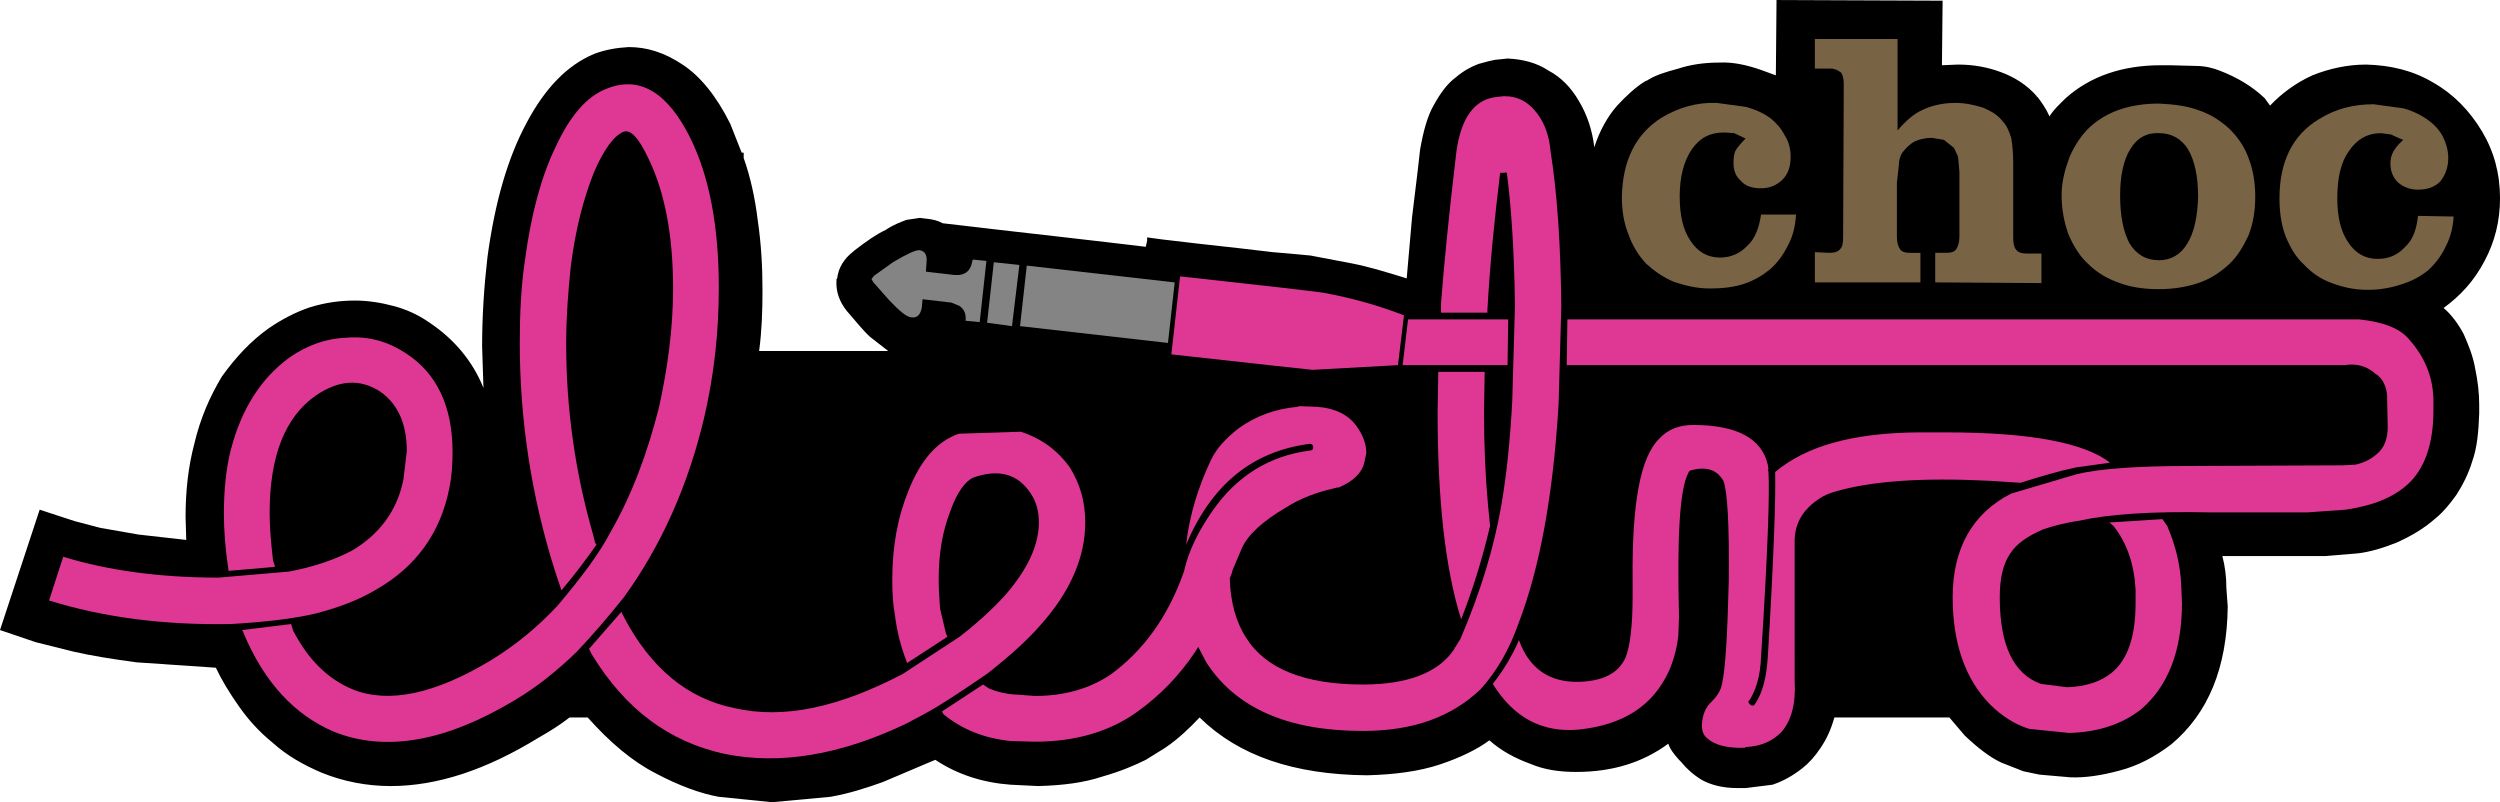 <?xml version="1.0" encoding="UTF-8" standalone="no"?>
<!-- Generator: Adobe Illustrator 13.0.0, SVG Export Plug-In . SVG Version: 6.00 Build 14948)  -->

<svg
   xmlns:dc="http://purl.org/dc/elements/1.1/"
   xmlns:cc="http://creativecommons.org/ns#"
   xmlns:rdf="http://www.w3.org/1999/02/22-rdf-syntax-ns#"
   xmlns:svg="http://www.w3.org/2000/svg"
   xmlns="http://www.w3.org/2000/svg"
   xmlns:sodipodi="http://sodipodi.sourceforge.net/DTD/sodipodi-0.dtd"
   xmlns:inkscape="http://www.inkscape.org/namespaces/inkscape"
   version="1.1"
   id="Layer_1"
   x="0px"
   y="0px"
   width="1558.232"
   height="500"
   viewBox="0 0 1558.232 500"
   xml:space="preserve"
   inkscape:version="0.48.4 r9939"
   sodipodi:docname="Electro-Choc-Logo.svg"><defs
   id="defs47" /><sodipodi:namedview
   pagecolor="#ffffff"
   bordercolor="#666666"
   borderopacity="1"
   objecttolerance="10"
   gridtolerance="10"
   guidetolerance="10"
   inkscape:pageopacity="0"
   inkscape:pageshadow="2"
   inkscape:window-width="1680"
   inkscape:window-height="990"
   id="namedview45"
   showgrid="false"
   fit-margin-top="0"
   fit-margin-left="0"
   fit-margin-right="0"
   fit-margin-bottom="0"
   showguides="true"
   inkscape:guide-bbox="true"
   inkscape:zoom="0.99471722"
   inkscape:cx="779.1159"
   inkscape:cy="250"
   inkscape:window-x="-4"
   inkscape:window-y="-4"
   inkscape:window-maximized="1"
   inkscape:current-layer="Layer_1" />
<g
   id="g3"
   transform="matrix(5.42,0,0,5.42,-27.1,-10.558)">
	<g
   id="g5">
		<path
   d="m 290.722,31.953 c 1.16,-2.166 1.778,-4.563 1.778,-7.192 0,-2.861 -0.696,-5.413 -2.087,-7.732 -1.393,-2.32 -3.248,-4.253 -5.568,-5.568 -2.319,-1.392 -4.871,-2.01 -7.732,-2.088 -2.165,0 -4.253,0.464 -6.187,1.237 -1.855,0.851 -3.479,2.011 -4.872,3.48 l -0.618,-0.851 c -1.469,-1.392 -3.17,-2.397 -5.18,-3.171 -0.773,-0.309 -1.702,-0.541 -2.784,-0.541 l -3.017,-0.078 h -0.153 -0.696 -0.078 c -4.407,0 -8.118,1.237 -10.98,3.789 l -0.077,0.077 0,0 c -0.619,0.619 -1.314,1.237 -1.778,2.011 -0.387,-0.851 -0.852,-1.546 -1.392,-2.243 h -0.077 v -0.077 c -1.084,-1.237 -2.475,-2.166 -4.176,-2.784 -1.47,-0.542 -3.094,-0.851 -4.872,-0.851 l -1.856,0.078 0.078,-7.424 -19.1,-0.077 -0.077,8.661 -1.701,-0.619 c -1.548,-0.541 -3.17,-0.928 -4.795,-0.85 -1.701,0 -3.324,0.231 -4.717,0.696 -1.47,0.387 -2.706,0.773 -3.634,1.392 h -0.078 l 0,0 c -1.16,0.696 -2.242,1.702 -3.324,2.861 -1.084,1.237 -2.011,2.861 -2.63,4.794 -0.231,-2.01 -0.85,-3.789 -1.778,-5.335 -0.851,-1.47 -2.01,-2.707 -3.479,-3.48 -1.393,-0.927 -3.016,-1.314 -4.717,-1.392 l -1.469,0.155 c -0.388,0.077 -1.083,0.232 -1.856,0.464 -0.851,0.31 -1.701,0.773 -2.629,1.546 -0.928,0.696 -1.701,1.702 -2.475,3.093 -0.773,1.314 -1.236,3.016 -1.624,5.181 l -0.309,2.707 -0.62,5.103 -0.617,7.037 c -2.242,-0.696 -4.253,-1.314 -6.187,-1.701 l -4.872,-0.928 -2.475,-0.232 -1.855,-0.155 -3.943,-0.464 -4.872,-0.541 -3.944,-0.464 -1.701,-0.231 v 0.386 l -0.155,0.696 -4.562,-0.541 -6.031,-0.696 -6.109,-0.696 -4.639,-0.542 -2.01,-0.232 c -0.542,-0.309 -1.16,-0.463 -2.011,-0.541 l -0.619,-0.078 -1.547,0.232 c -0.618,0.232 -1.469,0.541 -2.396,1.16 -1.006,0.464 -2.243,1.314 -3.634,2.397 l -0.078,0.077 c -1.082,0.851 -1.701,1.856 -1.855,3.093 l -0.078,0.078 v 0.155 c -0.078,1.237 0.309,2.397 1.16,3.479 l 0,0 c 1.083,1.237 1.933,2.32 2.707,3.016 l 2.088,1.624 h -14.85 c 0.31,-2.32 0.387,-4.64 0.387,-6.959 0,-2.784 -0.154,-5.413 -0.542,-8.042 C 91.837,24.76 91.295,22.285 90.522,20.12 V 19.501 H 90.29 L 88.976,16.176 C 87.352,12.929 85.497,10.686 83.486,9.371 81.398,7.979 79.388,7.361 77.3,7.361 75.908,7.438 74.593,7.67 73.356,8.134 c -3.17,1.314 -5.722,4.021 -7.81,7.964 -2.165,4.021 -3.635,9.125 -4.485,15.388 -0.387,3.325 -0.619,6.805 -0.619,10.284 l 0.155,4.794 C 59.36,43.471 57.195,40.919 54.41,39.063 53.096,38.136 51.704,37.517 50.235,37.13 c -1.469,-0.386 -2.938,-0.618 -4.408,-0.618 -1.778,0 -3.402,0.232 -5.181,0.773 -1.624,0.541 -3.248,1.392 -4.717,2.397 -2.088,1.469 -3.866,3.402 -5.413,5.567 -1.392,2.32 -2.475,4.795 -3.17,7.733 -0.696,2.629 -1.005,5.413 -1.005,8.429 L 26.418,64.04 20.928,63.421 16.52,62.649 13.582,61.876 9.561,60.562 5,74.404 l 4.098,1.392 4.331,1.082 c 2.01,0.465 4.408,0.852 7.269,1.237 l 9.125,0.62 c 0.695,1.469 1.546,2.86 2.629,4.407 1.082,1.546 2.32,2.938 3.943,4.253 1.547,1.392 3.402,2.475 5.568,3.401 2.474,1.007 5.181,1.548 7.964,1.548 5.335,0 10.98,-1.856 17.012,-5.567 1.237,-0.696 2.474,-1.47 3.557,-2.32 h 2.087 c 2.552,2.86 5.104,5.026 7.811,6.418 2.629,1.393 5.104,2.319 7.269,2.707 l 6.109,0.618 6.727,-0.618 c 2.166,-0.388 4.099,-1.006 6.031,-1.702 l 5.104,-2.165 0.928,-0.386 c 2.552,1.701 5.491,2.628 8.661,2.86 l 3.17,0.155 c 2.861,-0.077 5.259,-0.388 7.346,-1.083 2.165,-0.619 3.789,-1.315 5.026,-1.933 l 2.243,-1.393 c 1.47,-1.005 2.707,-2.166 3.943,-3.479 4.485,4.408 10.825,6.573 19.254,6.65 3.171,-0.077 6.032,-0.465 8.352,-1.237 2.32,-0.773 4.254,-1.701 5.722,-2.783 1.393,1.237 3.017,2.087 4.718,2.705 1.624,0.696 3.402,0.929 5.258,0.929 4.176,0 7.655,-1.083 10.595,-3.248 0.23,0.696 0.695,1.236 1.237,1.856 l 0.231,0.232 c 0.619,0.772 1.392,1.469 2.396,2.087 1.006,0.541 2.32,0.928 4.099,0.928 h 0.31 0.619 l 3.093,-0.387 c 1.159,-0.386 2.319,-1.006 3.479,-1.933 0.696,-0.542 1.392,-1.315 2.011,-2.243 0.696,-1.006 1.237,-2.165 1.623,-3.557 h 13.224 l 1.777,2.088 c 1.47,1.392 2.862,2.475 4.176,3.093 l 2.553,1.005 1.855,0.388 3.557,0.309 c 1.701,0.077 3.635,-0.231 5.646,-0.772 2.088,-0.542 4.021,-1.547 5.954,-3.017 4.253,-3.558 6.418,-8.814 6.495,-15.852 l -0.154,-2.088 c 0,-1.314 -0.155,-2.552 -0.464,-3.712 h 2.706 1.082 2.475 2.552 1.315 1.624 l 3.789,-0.309 c 1.392,-0.155 2.938,-0.62 4.484,-1.237 1.546,-0.696 3.093,-1.547 4.562,-2.862 0.774,-0.617 1.547,-1.546 2.321,-2.629 0.696,-1.082 1.392,-2.396 1.854,-3.943 0.542,-1.547 0.696,-3.325 0.774,-5.412 V 48.5 c 0,-1.314 -0.154,-2.707 -0.465,-4.175 -0.231,-1.392 -0.772,-2.707 -1.314,-3.944 -0.618,-1.16 -1.392,-2.242 -2.319,-3.016 1.931,-1.392 3.555,-3.17 4.715,-5.412 z"
   id="path7"
   inkscape:connector-curvature="0" />
	</g>
</g>
<g
   id="g9"
   transform="matrix(5.42,0,0,5.42,-27.1,-10.558)">
	<g
   id="g11">
		<path
   style="fill:#786345"
   d="m 277.962,13.935 c -2.319,0 -4.407,0.542 -6.263,1.702 -3.093,1.855 -4.563,4.948 -4.563,9.124 0,1.624 0.232,3.093 0.695,4.331 0.542,1.314 1.161,2.397 2.089,3.248 0.85,0.928 1.934,1.701 3.248,2.165 1.237,0.464 2.551,0.773 4.098,0.773 1.392,0 2.707,-0.232 3.866,-0.619 1.237,-0.387 2.242,-0.928 3.094,-1.624 0.85,-0.773 1.547,-1.701 2.011,-2.707 0.541,-1.005 0.85,-2.165 0.928,-3.479 l -4.099,-0.077 c -0.155,1.469 -0.541,2.706 -1.47,3.557 -0.851,0.928 -1.855,1.392 -3.17,1.392 -1.392,0 -2.552,-0.618 -3.402,-1.933 -0.851,-1.237 -1.237,-2.938 -1.237,-5.026 0,-2.32 0.387,-4.098 1.315,-5.413 0.927,-1.392 2.164,-2.087 3.711,-2.087 l 1.16,0.154 c 0.386,0.155 0.772,0.387 1.392,0.619 -0.619,0.542 -1.006,1.083 -1.161,1.392 -0.23,0.464 -0.309,0.851 -0.309,1.314 0,0.928 0.309,1.624 0.851,2.165 0.619,0.542 1.392,0.851 2.32,0.851 1.082,0 1.934,-0.31 2.551,-0.928 0.542,-0.696 0.929,-1.546 0.929,-2.707 0,-0.851 -0.232,-1.701 -0.618,-2.474 -0.464,-0.851 -1.083,-1.47 -1.856,-2.01 -0.696,-0.464 -1.546,-0.929 -2.706,-1.238 l -3.404,-0.465 z"
   id="path13"
   inkscape:connector-curvature="0" />
		<path
   style="fill:#786345"
   d="m 263.58,20.121 c -0.465,-1.314 -1.237,-2.397 -2.165,-3.325 -1.006,-0.928 -2.166,-1.701 -3.558,-2.165 -1.237,-0.464 -2.783,-0.696 -4.562,-0.773 -3.248,0 -5.877,0.851 -7.887,2.63 -1.006,0.927 -1.779,2.087 -2.398,3.479 -0.541,1.469 -0.928,2.861 -0.928,4.408 0,1.701 0.31,3.17 0.773,4.485 0.619,1.469 1.392,2.629 2.242,3.402 1.006,1.005 2.165,1.701 3.479,2.165 1.393,0.542 2.938,0.774 4.718,0.774 1.547,0 3.093,-0.232 4.485,-0.696 1.392,-0.464 2.551,-1.237 3.556,-2.165 0.929,-0.851 1.625,-2.011 2.243,-3.325 0.541,-1.392 0.772,-2.861 0.772,-4.407 0.003,-1.626 -0.229,-3.095 -0.77,-4.487 z m -5.799,4.485 c -0.079,2.319 -0.465,4.098 -1.237,5.335 -0.774,1.314 -1.934,1.933 -3.248,1.933 -1.547,0 -2.63,-0.696 -3.402,-1.933 -0.696,-1.315 -1.083,-3.093 -1.083,-5.567 0,-2.166 0.387,-4.021 1.16,-5.258 0.772,-1.315 1.933,-1.933 3.325,-1.856 1.392,0 2.552,0.619 3.324,1.856 0.774,1.315 1.161,3.17 1.161,5.49 z"
   id="path15"
   inkscape:connector-curvature="0" />
		<path
   style="fill:#de3894"
   d="m 276.34,38.68 h -3.867 -87.225 l -0.078,5.258 h 89.468 c 1.47,-0.232 2.629,0.154 3.634,1.083 h 0.078 l 0.154,0.154 c 0.542,0.464 0.928,1.237 1.005,2.243 l 0.078,3.634 c 0,1.314 -0.388,2.397 -1.237,3.093 -0.696,0.619 -1.47,1.007 -2.475,1.237 l -1.469,0.078 -17.786,0.076 c -5.877,0 -10.13,0.311 -12.759,0.929 l -7.577,2.242 c -4.408,2.242 -6.729,6.263 -6.729,11.908 0,5.336 1.47,9.434 4.254,12.296 1.47,1.469 3.016,2.396 4.562,2.859 l 4.563,0.465 c 3.324,-0.077 6.108,-1.006 8.272,-2.707 3.095,-2.628 4.717,-6.727 4.717,-12.217 l -0.076,-1.855 c -0.078,-2.553 -0.696,-4.871 -1.625,-7.037 l -0.541,-0.773 -6.108,0.387 0.464,0.387 c 1.547,1.934 2.397,4.408 2.553,7.347 v 1.546 c 0,3.866 -0.929,6.495 -2.707,7.964 -1.314,1.083 -3.016,1.625 -5.181,1.702 l -3.017,-0.387 c -3.17,-1.159 -4.717,-4.485 -4.717,-9.976 0,-2.166 0.387,-3.788 1.16,-4.949 0.772,-1.237 2.089,-2.087 3.867,-2.86 1.159,-0.387 2.629,-0.773 4.252,-1.005 3.094,-0.697 8.12,-1.083 15.079,-0.928 h 10.98 l 4.407,-0.31 c 3.171,-0.465 5.489,-1.392 7.191,-2.939 1.934,-1.777 2.938,-4.639 2.938,-8.506 v -1.005 c 0,-2.552 -0.851,-4.949 -2.783,-7.114 -1.002,-1.238 -2.86,-2.011 -5.719,-2.32 z"
   id="path17"
   inkscape:connector-curvature="0" />
		<path
   style="fill:#786345"
   d="m 225.226,18.188 c 0.541,-0.232 1.237,-0.387 1.934,-0.387 l 1.393,0.232 1.159,0.928 0.464,1.005 0.155,1.778 v 7.423 c 0,0.619 -0.155,1.16 -0.388,1.469 -0.231,0.309 -0.617,0.386 -1.159,0.386 h -1.237 v 3.402 l 12.218,0.078 V 31.1 h -1.778 c -0.542,0 -0.929,-0.155 -1.16,-0.464 -0.232,-0.31 -0.31,-0.696 -0.31,-1.469 V 20.74 c 0,-1.083 -0.077,-2.088 -0.231,-2.938 -0.232,-0.773 -0.542,-1.469 -1.005,-1.933 -0.541,-0.696 -1.315,-1.16 -2.243,-1.546 -1.005,-0.31 -2.011,-0.541 -3.17,-0.541 -1.47,0 -2.707,0.309 -3.712,0.773 -1.083,0.464 -2.011,1.314 -2.938,2.397 V 6.435 h -9.512 v 3.402 h 1.856 c 0.464,0 0.851,0.231 1.16,0.464 0.232,0.309 0.309,0.773 0.309,1.469 l -0.076,17.398 c 0,0.696 -0.078,1.16 -0.311,1.392 -0.231,0.309 -0.618,0.463 -1.237,0.463 l -1.701,-0.077 v 3.479 h 12.142 v -3.402 h -1.161 c -0.541,0 -0.928,-0.077 -1.16,-0.386 -0.232,-0.31 -0.386,-0.773 -0.386,-1.469 v -6.186 l 0.231,-2.088 c 0,-0.541 0.154,-1.005 0.387,-1.392 0.385,-0.463 0.77,-0.927 1.467,-1.314 z"
   id="path19"
   inkscape:connector-curvature="0" />
		<path
   style="fill:#786345"
   d="m 210.92,19.967 c 0,-0.928 -0.231,-1.779 -0.695,-2.475 -0.387,-0.773 -1.005,-1.469 -1.7,-2.01 -0.774,-0.541 -1.625,-0.928 -2.707,-1.237 l -3.402,-0.464 c -2.32,-0.078 -4.408,0.541 -6.342,1.701 -2.938,1.856 -4.484,4.872 -4.562,9.125 0,1.546 0.232,3.015 0.773,4.33 0.464,1.315 1.16,2.397 2.01,3.325 0.929,0.851 1.934,1.547 3.171,2.088 1.393,0.464 2.707,0.773 4.176,0.773 1.47,0 2.783,-0.154 3.944,-0.541 1.159,-0.387 2.164,-1.006 3.015,-1.702 0.851,-0.773 1.47,-1.624 2.011,-2.707 0.541,-1.005 0.851,-2.165 0.928,-3.557 h -4.021 c -0.231,1.546 -0.696,2.784 -1.548,3.557 -0.85,0.928 -1.933,1.392 -3.169,1.392 -1.392,0 -2.553,-0.619 -3.402,-1.933 -0.852,-1.237 -1.237,-2.938 -1.237,-5.104 0,-2.243 0.463,-4.021 1.392,-5.413 0.928,-1.315 2.088,-1.933 3.711,-1.933 l 1.16,0.077 1.315,0.619 c -0.542,0.542 -0.929,1.005 -1.16,1.392 -0.155,0.31 -0.231,0.773 -0.231,1.392 0,0.851 0.231,1.546 0.85,2.087 0.542,0.619 1.314,0.851 2.32,0.851 0.928,0 1.778,-0.309 2.474,-1.005 0.617,-0.618 0.926,-1.468 0.926,-2.628 z"
   id="path21"
   inkscape:connector-curvature="0" />
		<path
   style="fill:#de3894"
   d="m 208.369,55.924 -0.077,-0.542 c -0.696,-3.016 -3.558,-4.563 -8.584,-4.563 -1.546,0 -2.86,0.465 -3.867,1.547 -2.242,2.165 -3.169,7.578 -3.092,16.239 v 1.933 c 0,3.48 -0.31,5.877 -0.851,7.114 -0.851,1.779 -2.629,2.629 -5.336,2.706 -3.402,0.078 -5.722,-1.547 -6.882,-4.794 -0.773,1.778 -1.778,3.479 -3.016,5.026 2.396,3.866 5.645,5.645 9.897,5.258 5.104,-0.541 8.506,-2.706 10.362,-6.728 0.541,-1.237 0.928,-2.629 1.082,-4.098 l 0.078,-2.166 c -0.232,-9.201 0.077,-14.691 1.082,-16.548 l 0.153,-0.232 c 1.857,-0.541 3.095,-0.153 3.867,1.161 0.465,1.16 0.696,5.025 0.619,11.599 -0.154,6.187 -0.387,10.053 -0.773,11.754 -0.154,0.772 -0.542,1.392 -1.159,2.01 -0.773,0.696 -1.083,1.548 -1.161,2.707 0,0.695 0.155,1.159 0.619,1.547 0.851,0.773 2.32,1.159 4.33,1.082 l 0.078,-0.077 c 1.778,-0.077 3.093,-0.696 4.098,-1.701 1.16,-1.313 1.701,-3.247 1.546,-5.954 V 64.197 c 0,-1.855 0.773,-3.324 2.243,-4.485 0.696,-0.54 1.393,-0.928 2.165,-1.159 4.33,-1.314 10.284,-1.701 18.018,-1.314 l 3.557,0.231 c 2.397,-0.772 4.563,-1.393 6.418,-1.778 l 3.867,-0.54 c -3.017,-2.321 -9.28,-3.481 -18.868,-3.481 h -3.325 c -7.346,0.078 -12.759,1.548 -16.316,4.563 0.078,2.783 -0.154,9.898 -0.85,21.342 -0.155,2.321 -0.619,4.1 -1.47,5.337 -0.155,0.231 -0.31,0.231 -0.541,0.076 -0.231,-0.231 -0.311,-0.387 -0.078,-0.541 0.696,-1.083 1.237,-2.706 1.315,-4.948 0.773,-11.908 1.006,-19.022 0.851,-21.342 l -0.077,-0.155 0.078,-0.079 z"
   id="path23"
   inkscape:connector-curvature="0" />
		<path
   style="fill:#de3894"
   d="m 183.315,19.348 c -0.155,-1.701 -0.619,-3.093 -1.47,-4.252 -1.005,-1.392 -2.242,-2.088 -3.866,-2.088 l -0.773,0.077 c -2.63,0.232 -4.176,2.397 -4.717,6.263 -0.929,7.733 -1.47,13.532 -1.778,17.553 v 1.005 h 5.336 v -0.31 c 0.31,-5.49 0.851,-10.748 1.468,-15.774 h 0.542 l 0.078,-0.155 v 0.155 h 0.154 c 0.541,4.252 0.851,9.279 0.928,15.31 l -0.31,10.903 c -0.231,4.33 -0.618,8.273 -1.237,11.908 -0.851,4.949 -2.397,10.053 -4.717,15.466 l -0.619,1.005 h -0.077 v 0.154 c -1.777,2.706 -5.335,4.099 -10.515,4.099 -6.65,0 -11.214,-1.778 -13.457,-5.413 -1.159,-1.778 -1.778,-4.099 -1.855,-6.649 v -0.156 l 0.232,-0.617 0,0 0.077,-0.309 1.083,-2.554 c 0.696,-1.546 2.397,-3.092 5.027,-4.639 1.7,-1.083 3.556,-1.778 5.644,-2.242 l 0.231,-0.078 h 0.232 c 1.624,-0.696 2.629,-1.624 2.938,-2.859 l 0.231,-1.084 c 0,-1.082 -0.385,-2.087 -1.159,-3.17 -0.928,-1.237 -2.396,-2.011 -4.485,-2.166 l -2.088,-0.077 -0.154,0.077 c -2.629,0.232 -4.872,1.083 -6.805,2.476 -1.469,1.159 -2.552,2.319 -3.17,3.633 -1.469,3.095 -2.475,6.342 -2.861,9.745 2.938,-6.961 7.655,-10.75 14.229,-11.6 0.231,0 0.385,0.154 0.385,0.386 0,0.232 -0.076,0.388 -0.385,0.388 -4.641,0.618 -8.352,2.86 -11.213,6.959 -1.547,2.242 -2.707,4.484 -3.248,6.882 l 0,0 v 0.077 l -0.078,0.155 c -1.778,5.025 -4.562,8.893 -8.351,11.676 -2.397,1.624 -5.336,2.475 -8.738,2.475 l -2.011,-0.154 h -0.231 c -1.083,-0.078 -2.088,-0.31 -3.016,-0.696 l -0.696,-0.464 -4.717,3.093 0.154,0.31 c 2.165,1.778 4.717,2.784 7.732,3.093 l 2.784,0.078 c 4.64,0 8.661,-1.16 11.832,-3.48 2.474,-1.778 4.716,-4.021 6.573,-6.804 l 0.386,-0.62 0.928,1.778 c 3.402,5.26 9.356,7.888 18.018,7.888 5.798,0 10.206,-1.623 13.53,-4.794 1.934,-2.165 3.326,-4.64 4.331,-7.5 2.475,-6.419 4.021,-14.848 4.64,-25.363 l 0.31,-11.213 c -0.076,-6.962 -0.462,-12.915 -1.236,-17.787 z"
   id="path25"
   inkscape:connector-curvature="0" />
		<path
   style="fill:#de3894"
   d="m 178.443,38.68 h -11.521 l -0.619,5.258 h 12.063 l 0.077,-5.258 z"
   id="path27"
   inkscape:connector-curvature="0" />
		<path
   style="fill:#de3894"
   d="m 152.539,35.045 -11.831,-1.315 -1.005,8.97 11.908,1.314 4.33,0.464 9.821,-0.541 0.695,-5.723 c -2.783,-1.083 -5.954,-2.01 -9.434,-2.629 l -4.484,-0.54 z"
   id="path29"
   inkscape:connector-curvature="0" />
		<path
   style="fill:#de3894"
   d="m 170.401,44.711 -0.077,4.639 c 0,9.976 0.852,17.939 2.706,23.816 1.393,-3.557 2.475,-7.114 3.326,-10.748 l 0,0 -0.233,-2.32 C 175.814,56.697 175.66,53.139 175.66,49.35 l 0.076,-4.639 h -5.335 z"
   id="path31"
   inkscape:connector-curvature="0" />
		<path
   style="fill:#848484"
   d="m 139.316,41.386 0.773,-6.96 -17.012,-1.933 -0.773,6.959 17.012,1.934 z"
   id="path33"
   inkscape:connector-curvature="0" />
		<path
   style="fill:#848484"
   d="m 105.215,34.04 0.232,0.386 1.778,2.011 c 1.237,1.314 2.088,2.01 2.629,2.01 0.619,0.078 1.005,-0.309 1.16,-1.159 l 0.078,-0.929 3.325,0.387 0.928,0.386 c 0.542,0.387 0.774,0.928 0.696,1.702 l 1.624,0.154 0.773,-7.036 -1.546,-0.155 -0.077,0.155 c -0.155,1.082 -0.773,1.701 -2.011,1.623 l -3.325,-0.386 0.077,-1.083 c 0.078,-0.773 -0.154,-1.314 -0.85,-1.392 -0.464,0 -1.47,0.464 -3.016,1.392 l -2.165,1.546 -0.31,0.388 0,0 z"
   id="path35"
   inkscape:connector-curvature="0" />
		<path
   style="fill:#848484"
   d="m 122.228,32.416 -2.939,-0.309 -0.773,6.959 2.861,0.387 0.851,-7.037 z"
   id="path37"
   inkscape:connector-curvature="0" />
		<path
   style="fill:#de3894"
   d="m 74.749,12.156 c -2.243,0.851 -4.176,3.093 -5.799,6.573 -1.702,3.479 -2.861,7.81 -3.558,12.99 -0.463,3.016 -0.618,6.264 -0.618,9.667 0,8.815 1.314,17.553 4.021,26.137 l 0.773,2.318 c 1.624,-1.933 2.938,-3.711 4.021,-5.257 l -0.156,-0.232 -0.231,-0.929 c -2.088,-7.268 -3.093,-14.537 -3.093,-21.96 0,-3.016 0.232,-6.109 0.542,-8.97 0.541,-4.253 1.469,-7.733 2.629,-10.671 1.16,-2.707 2.32,-4.253 3.403,-4.717 0.85,-0.31 1.778,0.696 2.938,3.17 1.778,3.711 2.784,8.583 2.784,14.846 0,4.563 -0.619,9.125 -1.625,13.688 -1.314,5.181 -3.093,10.052 -5.645,14.46 -1.16,2.242 -3.17,4.949 -6.032,8.351 -2.319,2.475 -4.871,4.563 -7.655,6.264 -6.418,3.866 -11.754,5.027 -15.929,3.325 -2.784,-1.16 -5.026,-3.325 -6.804,-6.727 l -0.232,-0.773 -5.646,0.695 0.155,0.231 v 0.079 c 2.397,5.722 5.877,9.434 10.362,11.366 5.954,2.396 12.914,1.16 20.878,-3.635 2.474,-1.469 4.794,-3.325 7.037,-5.489 1.778,-1.857 3.634,-4.021 5.49,-6.342 4.253,-5.876 7.346,-12.759 9.202,-20.568 1.16,-4.949 1.701,-9.898 1.701,-15.001 0,-7.037 -1.083,-12.759 -3.248,-17.167 -2.629,-5.335 -5.876,-7.268 -9.665,-5.722 z"
   id="path39"
   inkscape:connector-curvature="0" />
		<path
   style="fill:#de3894"
   d="m 72.738,76.569 0.309,0.619 c 3.866,6.34 8.893,10.053 15.233,11.444 6.341,1.313 13.377,0.154 20.955,-3.479 l 2.32,-1.237 c 1.16,-0.619 3.48,-2.088 6.959,-4.484 2.475,-1.934 4.563,-3.79 6.109,-5.569 3.48,-3.865 5.181,-7.886 5.181,-11.83 0,-2.396 -0.619,-4.485 -1.779,-6.341 -1.392,-1.933 -3.248,-3.325 -5.645,-4.099 l -7.114,0.232 c -2.474,0.851 -4.408,3.015 -5.799,6.573 -1.237,3.016 -1.856,6.418 -1.856,10.207 0,1.546 0.077,2.86 0.31,4.098 0.232,1.933 0.696,3.634 1.314,5.259 l 0.078,0.232 4.639,-3.017 -0.077,-0.154 v -0.078 l -0.077,-0.077 -0.696,-2.938 c -0.077,-1.082 -0.154,-2.164 -0.154,-3.324 0,-2.862 0.387,-5.413 1.314,-7.811 0.773,-2.242 1.779,-3.557 2.707,-3.943 2.938,-1.005 5.104,-0.387 6.573,1.855 0.619,0.929 0.928,2.011 0.928,3.325 0,2.629 -1.315,5.412 -3.867,8.351 -1.392,1.547 -3.17,3.171 -5.258,4.795 l -6.495,4.254 c -7.346,3.865 -13.765,5.257 -19.409,3.943 -5.413,-1.084 -9.666,-4.64 -12.759,-10.594 l -0.232,-0.465 -3.712,4.253 z"
   id="path41"
   inkscape:connector-curvature="0" />
		<path
   style="fill:#de3894"
   d="m 12.269,65.977 -1.624,5.026 c 6.186,1.933 13.223,2.859 20.955,2.706 3.944,-0.232 7.269,-0.619 9.821,-1.238 2.629,-0.695 4.872,-1.546 6.804,-2.705 4.64,-2.63 7.424,-6.573 8.429,-11.6 0.309,-1.469 0.387,-2.861 0.387,-4.253 0,-5.182 -1.779,-9.047 -5.413,-11.367 -2.01,-1.314 -4.176,-1.933 -6.573,-1.778 -2.474,0.077 -4.717,0.851 -6.805,2.319 -3.248,2.397 -5.491,5.877 -6.728,10.672 -0.542,2.165 -0.773,4.64 -0.773,7.268 0,1.856 0.155,3.943 0.464,6.032 l 0.077,0.541 5.335,-0.464 -0.232,-0.773 c -0.232,-2.01 -0.386,-3.789 -0.386,-5.413 0,-6.572 1.778,-11.058 5.335,-13.531 2.629,-1.779 5.026,-1.934 7.346,-0.464 2.011,1.392 3.093,3.634 3.093,6.881 l -0.386,3.249 c -0.696,3.479 -2.629,6.186 -5.8,8.118 -2.01,1.083 -4.485,1.934 -7.346,2.475 l -8.12,0.696 c -6.88,-10e-4 -12.835,-0.851 -17.86,-2.397 z"
   id="path43"
   inkscape:connector-curvature="0" />
	</g>
</g>
</svg>